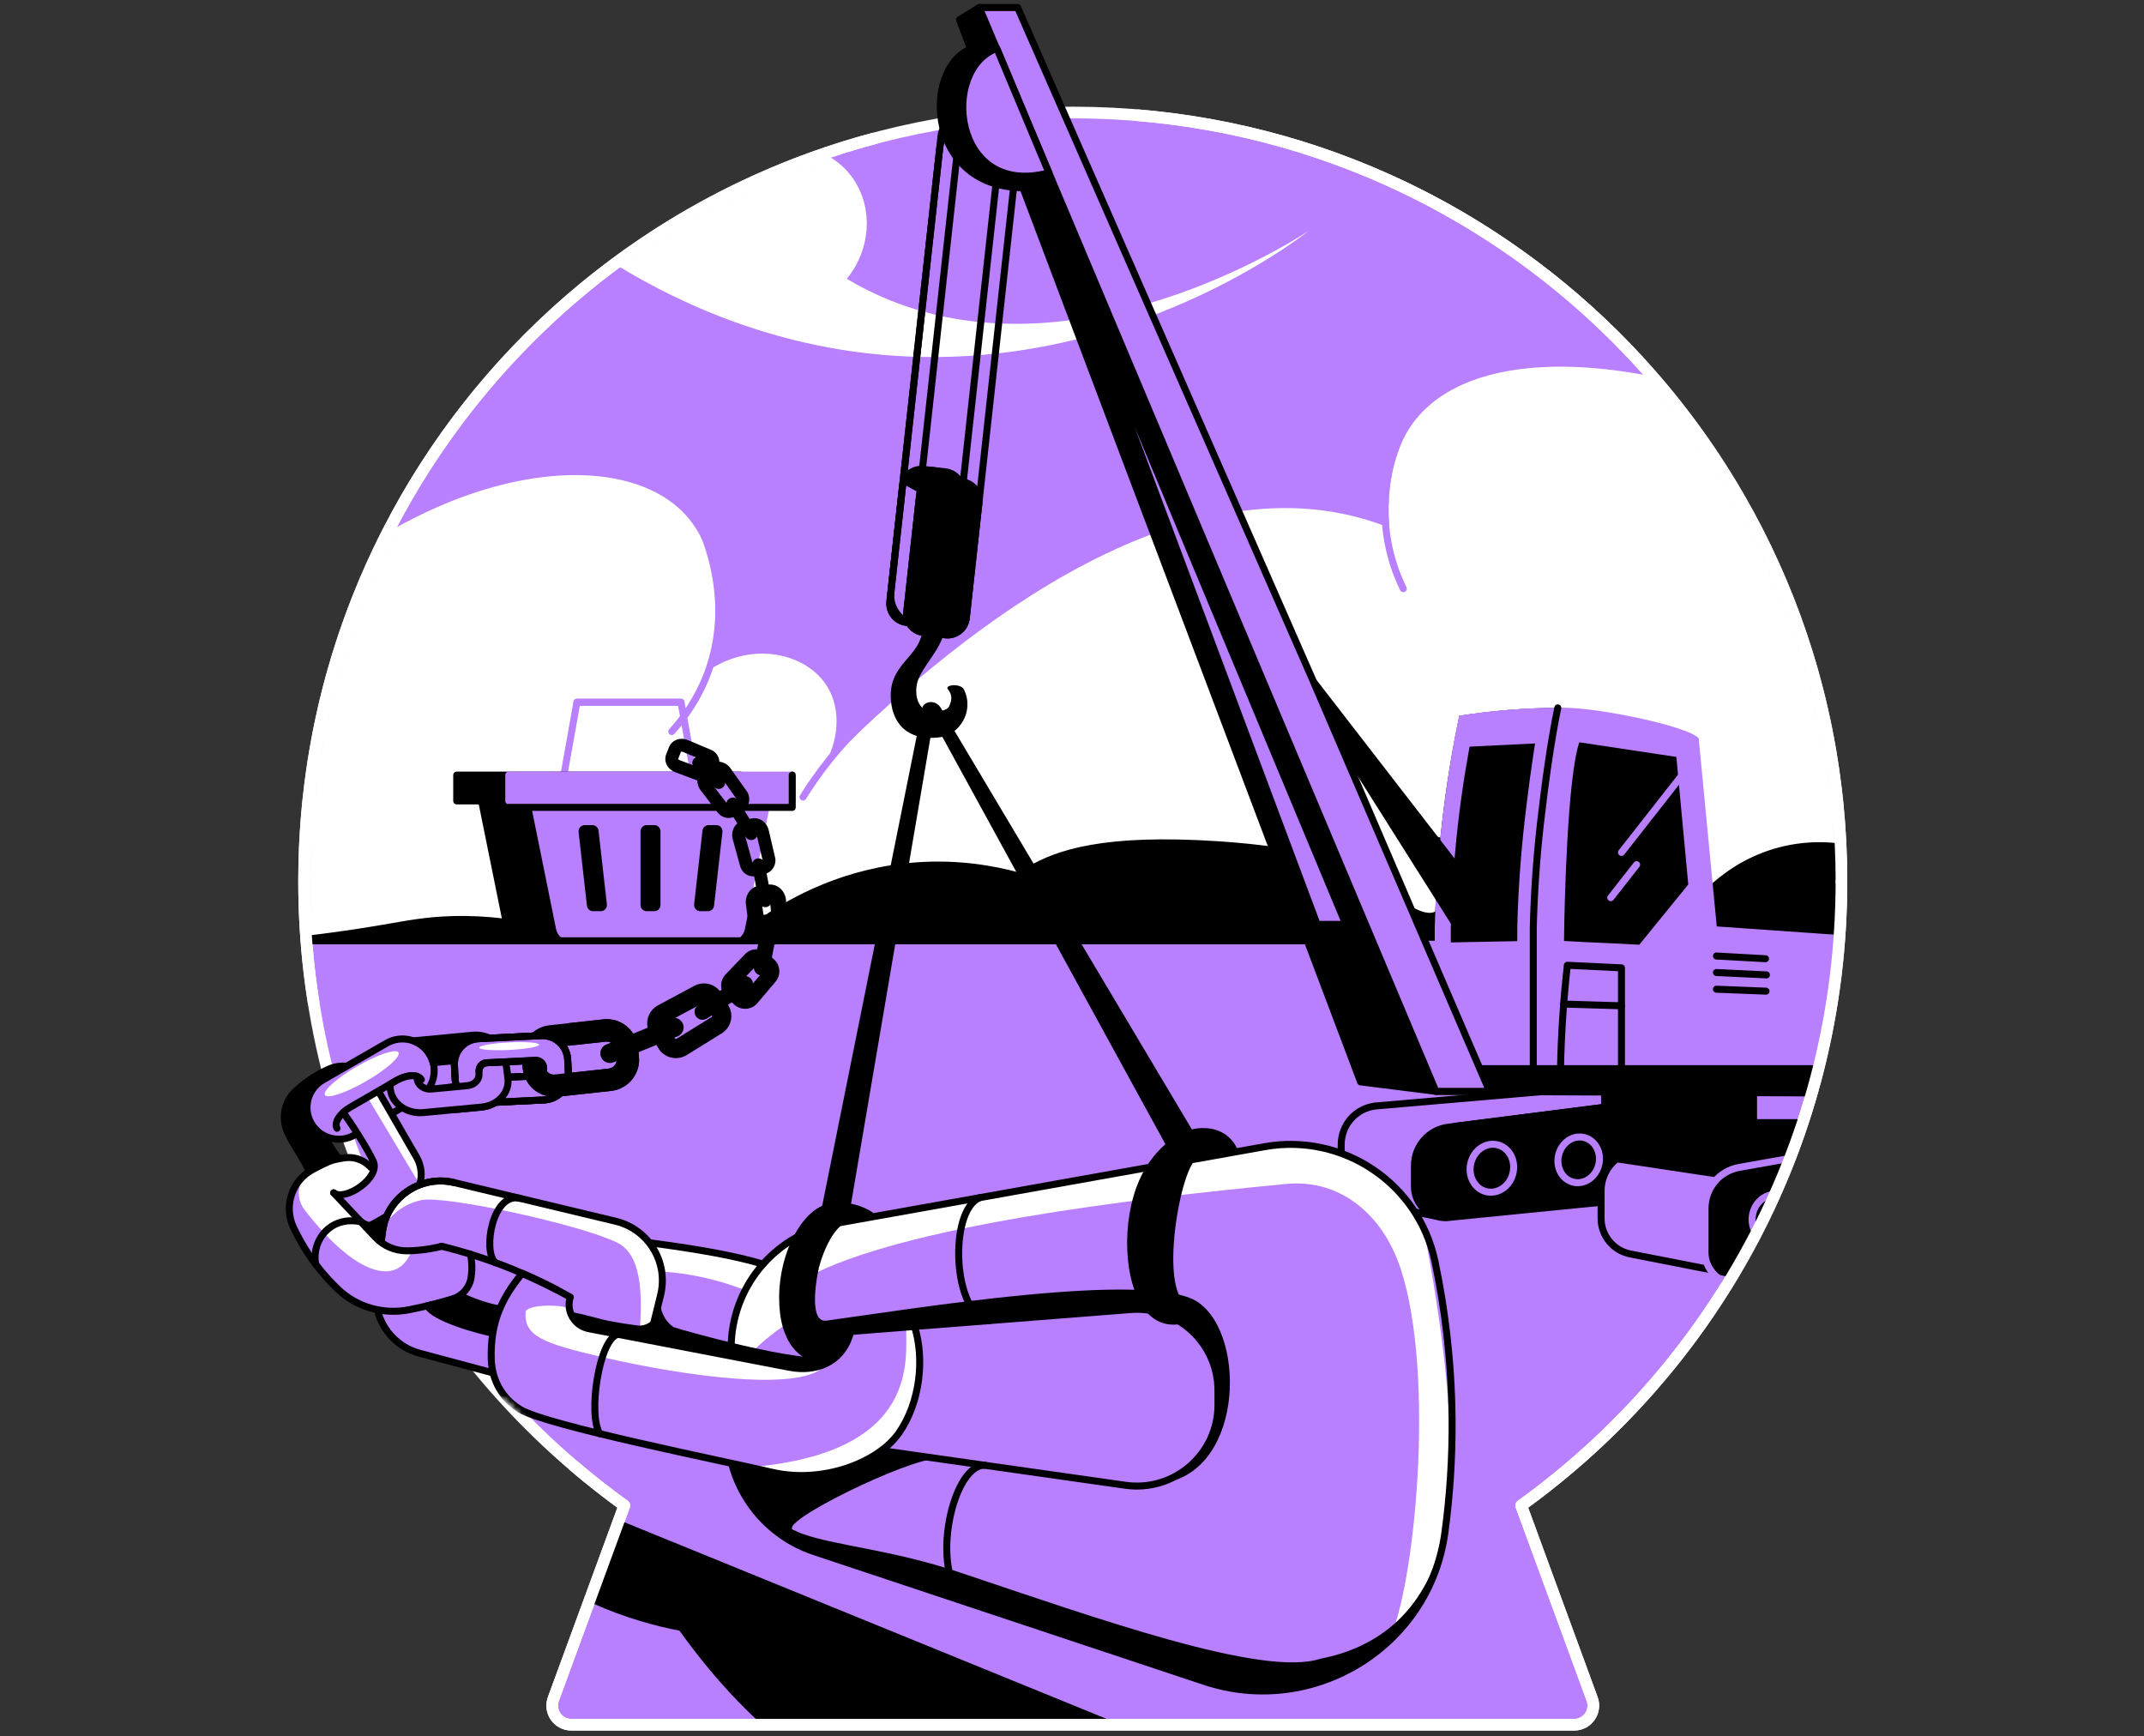 <svg width="368" height="298" viewBox="0 0 368 298" fill="none" xmlns="http://www.w3.org/2000/svg">
<rect x="0" y="0" width="368" height="298" fill="#333333" stroke="none"/>
<g clip-path="url(#clip0_8061_93813)">
<path d="M316.072 151.25C316.072 78.385 257.001 19.31 184.132 19.31C111.264 19.31 52.192 78.385 52.192 151.25C52.192 195.384 73.884 234.428 107.167 258.38L94.983 291.587C94.196 293.727 95.781 295.998 98.059 295.998H270.198C272.48 295.998 274.064 293.727 273.281 291.587L261.098 258.38C294.377 234.432 316.069 195.384 316.069 151.25" fill="#B880FF"/>
<path d="M316.072 151.25C316.072 78.385 257.001 19.31 184.132 19.31C111.264 19.31 52.192 78.385 52.192 151.25C52.192 195.384 73.884 234.428 107.167 258.38L94.983 291.587C94.196 293.727 95.781 295.998 98.059 295.998H270.198C272.48 295.998 274.064 293.727 273.281 291.587L261.098 258.38C294.377 234.432 316.069 195.384 316.069 151.25" stroke="white" stroke-width="2" stroke-linecap="round" stroke-linejoin="round"/>
<mask id="mask0_8061_93813" style="mask-type:luminance" maskUnits="userSpaceOnUse" x="44" y="-6" width="273" height="302">
<path d="M316.072 151.249C316.072 80.824 260.896 23.283 191.413 19.504C189.002 19.374 175.111 -6 172.667 -6C171.296 -6 163.888 2.602 162.527 2.646C153.232 2.931 161.686 20.901 152.972 23.009C95.142 37.011 52.192 89.116 52.192 151.249C52.192 160.313 53.105 169.161 54.849 177.709C55.997 183.34 44.341 185.777 44.063 190.686C43.229 205.404 50.795 220.175 61.657 232.745C62.545 233.77 86.052 239.47 86.969 240.47C93.066 247.101 99.835 253.108 107.163 258.382L94.98 291.589C94.193 293.729 95.777 296 98.055 296H270.195C272.476 296 274.061 293.729 273.277 291.589L261.094 258.382C294.373 234.434 316.065 195.386 316.065 151.252" fill="white"/>
</mask>
<g mask="url(#mask0_8061_93813)">
<path d="M31.096 161.459H340.338C336.103 134.883 331.865 108.304 327.631 81.728C289.016 60.134 254.687 57.524 243.034 71.946C240.626 74.924 237.764 80.393 238.457 90.573C236.933 89.962 235.403 89.443 233.869 89.006C197.669 78.707 157.881 114.874 141.186 131.844C144.023 127.299 144.424 121.79 141.994 117.834C138.525 112.185 129.515 110.055 122.068 114.769C122.822 110.614 125.223 96.316 117.465 88.143C106.654 76.754 77.963 79.23 51.275 102.333C44.55 122.043 37.825 141.753 31.1 161.466L31.096 161.459Z" fill="white"/>
<path d="M240.861 101.03C239.623 98.5 237.269 92.811 237.778 85.328C238.338 77.097 242.049 71.39 243.705 69.126" stroke="#B880FF" stroke-width="1.2" stroke-linecap="round" stroke-linejoin="round"/>
<path d="M115.303 125.548C117.35 123.295 119.917 119.841 121.606 115.115C125.829 103.289 121.292 92.619 119.992 89.817" stroke="#B880FF" stroke-width="1.2" stroke-linecap="round" stroke-linejoin="round"/>
<path d="M137.832 136.79C139.07 134.797 140.54 132.671 142.283 130.49C145.377 126.621 148.55 123.563 151.38 121.191" stroke="#B880FF" stroke-width="1.2" stroke-linecap="round" stroke-linejoin="round"/>
<path d="M44.038 161.461H328.627V149.798C327.017 148.643 319.184 143.268 308.398 144.813C296.972 146.452 290.839 154.624 289.778 156.086C274.808 151.747 259.834 147.412 244.864 143.073C248.052 149.603 248.239 155.296 246.355 156.422C244.456 157.555 239.453 154.65 235.186 148.534C224.606 145.838 215.617 144.802 209.156 144.38C189.435 143.087 181.446 145.831 176.367 148.784C175.71 149.166 175.183 149.498 174.837 149.726C170.646 148.585 164.621 147.488 157.419 147.986C144.929 148.849 135.843 154.029 131.446 156.974C118.458 157.552 105.47 158.133 92.482 158.711C89.085 157.927 83.905 157.036 77.591 157.22C72.974 157.353 69.805 158.003 65.678 158.711C60.643 159.57 53.307 160.66 44.041 161.461H44.038Z" fill="black"/>
<path d="M224.801 39.49C224.786 39.457 193.853 64.712 151.25 60.878C126.396 58.64 107.661 47.41 96.915 39.486C103.47 31.126 110.029 22.769 116.585 14.409L134.287 24.736C134.757 24.722 142.464 24.643 146.579 30.884C149.889 35.898 149.449 42.825 145.348 47.85C147.128 48.912 150.203 50.608 154.235 52.103C187.825 64.557 224.815 39.526 224.801 39.493V39.49Z" fill="white"/>
<path d="M168.864 20.836L165.104 20.423C163.322 20.227 161.719 21.513 161.524 23.295L152.74 103.237C152.545 105.019 153.83 106.622 155.612 106.818L159.372 107.231C161.154 107.427 162.757 106.141 162.952 104.359L171.736 24.417C171.932 22.635 170.646 21.032 168.864 20.836Z" stroke="black" stroke-width="1.2" stroke-linecap="round" stroke-linejoin="round"/>
<path d="M162.257 80.974L158.497 80.561C156.715 80.365 155.112 81.65 154.916 83.432L152.74 103.239C152.544 105.021 153.83 106.624 155.611 106.819L159.372 107.233C161.154 107.428 162.756 106.143 162.952 104.361L165.128 84.554C165.324 82.772 164.039 81.169 162.257 80.974Z" fill="#B880FF" stroke="black" stroke-width="1.2" stroke-linecap="round" stroke-linejoin="round"/>
<path d="M166.96 20.896C164.141 20.586 161.603 22.622 161.293 25.441L152.914 101.623C152.716 103.421 153.474 105.103 154.78 106.168L154.784 106.171C155.286 106.579 155.863 106.893 156.502 107.092L158.758 108.298L158.553 107.294C160.906 107.052 162.859 105.197 163.126 102.749" stroke="black" stroke-width="1.2" stroke-linecap="round" stroke-linejoin="round"/>
<path d="M171.767 22.559L168.006 22.145C166.225 21.95 164.622 23.235 164.426 25.017L155.642 104.96C155.447 106.741 156.732 108.344 158.514 108.54L162.274 108.953C164.056 109.149 165.659 107.863 165.855 106.082L174.638 26.139C174.834 24.357 173.548 22.754 171.767 22.559Z" stroke="black" stroke-width="1.2" stroke-linecap="round" stroke-linejoin="round"/>
<path d="M165.159 82.696L161.399 82.283C159.617 82.087 158.014 83.373 157.819 85.154L155.642 104.962C155.447 106.743 156.732 108.346 158.514 108.542L162.274 108.955C164.056 109.151 165.659 107.865 165.855 106.084L168.031 86.277C168.227 84.495 166.941 82.892 165.159 82.696Z" fill="black" stroke="black" stroke-width="1.2" stroke-linecap="round" stroke-linejoin="round"/>
<path d="M160.56 80.795L160.177 80.752C158.755 80.597 157.408 81.062 156.405 81.932L155.802 82.795C155.802 82.795 162.22 86.47 164.834 87.156L164.935 86.249C165.235 83.535 163.274 81.095 160.56 80.795Z" fill="black" stroke="black" stroke-width="1.2" stroke-linecap="round" stroke-linejoin="round"/>
<path d="M160.683 81.806L162.231 81.293L165.466 83.196L163.083 83.939L160.683 81.806Z" fill="black" stroke="black" stroke-width="1.2" stroke-linecap="round" stroke-linejoin="round"/>
<path d="M170.595 7.259L166.96 8.284C157.968 11.328 158.777 33.636 177.49 32.149C175.674 25.969 172.458 11.237 170.599 7.259H170.595Z" fill="black" stroke="black" stroke-width="1.2" stroke-linecap="round" stroke-linejoin="round"/>
<path d="M268.039 177.861L278.313 178.013" stroke="black" stroke-width="1.2" stroke-linecap="round" stroke-linejoin="round"/>
<path d="M236.136 189.807L269.325 186.944L301.579 186.695L250.135 193.254C248.012 193.525 246.449 195.308 246.449 197.456V208.711L234.656 206.369C232.085 205.86 230.205 203.578 230.205 200.972V196.456C230.205 193.023 232.732 190.189 236.128 189.807H236.136Z" fill="#B880FF" stroke="black" stroke-width="1.2" stroke-linecap="round" stroke-linejoin="round"/>
<path d="M300.073 192.663L284.425 188.883L248.59 193.45C245.24 193.876 242.771 196.691 242.771 200.081V203.64C242.771 206.933 245.796 209.477 249.016 208.9L327.804 201.077L320.242 192.663H300.073Z" fill="black" stroke="black" stroke-width="1.2" stroke-linecap="round" stroke-linejoin="round"/>
<path d="M259.688 201.34C260.208 199.117 259.009 196.936 257.01 196.467C255.011 195.999 252.968 197.421 252.447 199.644C251.927 201.867 253.126 204.048 255.125 204.516C257.124 204.984 259.167 203.562 259.688 201.34Z" stroke="#B880FF" stroke-width="1.2" stroke-linecap="round" stroke-linejoin="round"/>
<path d="M274.42 199.862C274.916 197.743 273.773 195.662 271.867 195.216C269.961 194.77 268.013 196.126 267.517 198.246C267.02 200.366 268.163 202.446 270.069 202.892C271.975 203.339 273.923 201.982 274.42 199.862Z" stroke="#B880FF" stroke-width="1.2" stroke-linecap="round" stroke-linejoin="round"/>
<path d="M343.225 193.357L329.263 189.831L280.66 197.512C277.27 198.047 274.815 200.934 274.815 204.382V209.132C274.815 212.071 276.938 214.641 279.837 215.208L296.536 218.478V205.555C296.536 203.508 297.965 201.779 299.965 201.407L343.225 193.357Z" fill="#B880FF" stroke="black" stroke-width="1.2" stroke-linecap="round" stroke-linejoin="round"/>
<path d="M352.348 195.317L341.742 192.66L298.756 200.631C295.352 201.262 292.922 204.201 292.922 207.684V213.467C292.922 216.879 296.185 219.442 299.47 218.604L355.867 204.219L352.348 195.321V195.317Z" fill="black" stroke="black" stroke-width="1.2" stroke-linecap="round" stroke-linejoin="round"/>
<path d="M263.173 183.411V159.293C263.307 153.76 263.679 147.746 264.404 141.334C265.166 134.635 266.206 127.112 267.382 121.484C264.65 121.498 261.711 121.614 258.6 121.874C255.715 122.116 253.004 122.451 250.478 122.848C249.929 125.473 249.362 128.433 248.831 131.689C248.326 134.768 247.875 137.985 247.496 141.334C246.767 147.746 246.395 153.76 246.265 159.293V183.411H263.173Z" fill="black"/>
<path d="M263.173 183.407V159.29C263.307 153.756 263.679 147.742 264.404 141.331C265.166 134.631 266.206 127.108 267.382 121.48C272.747 121.098 289.778 124.549 291.568 126.715C292.601 137.476 293.633 148.233 294.666 158.994C302.788 159.564 310.91 160.131 319.032 160.702V183.407H263.173Z" fill="#B880FF"/>
<path d="M287.731 129.901L271.072 127.393C269.025 133.45 268.523 155.058 268.447 161.488C273.617 161.798 276.201 161.827 281.367 162.137L289.778 151.799L287.728 129.898L287.731 129.901Z" fill="black"/>
<path d="M278.313 183.408V166.103L269.021 165.662C268.711 168.424 268.447 171.304 268.245 174.297C268.032 177.452 267.906 180.491 267.848 183.405" stroke="black" stroke-width="1.2" stroke-linecap="round" stroke-linejoin="round"/>
<path d="M246.265 161.787L263.173 161.462V183.41H246.265V161.787Z" fill="#B880FF"/>
<path d="M250.478 122.845C250.156 124.379 249.673 126.758 249.395 128.278L266.473 127.444L267.382 121.477C264.541 121.491 261.484 121.614 258.242 121.895C255.495 122.134 252.903 122.458 250.478 122.841V122.845Z" fill="#B880FF"/>
<path d="M289.778 131.67L278.313 146.294" stroke="#B880FF" stroke-width="1.2" stroke-linecap="round" stroke-linejoin="round"/>
<path d="M280.916 148.39L276.469 154.064" stroke="#B880FF" stroke-width="1.2" stroke-linecap="round" stroke-linejoin="round"/>
<path d="M268.39 172.318L278.313 172.614" stroke="black" stroke-width="1.2" stroke-linecap="round" stroke-linejoin="round"/>
<path d="M294.615 164.07L303.037 164.535" stroke="black" stroke-width="1.2" stroke-linecap="round" stroke-linejoin="round"/>
<path d="M294.615 166.903L303.196 167.311" stroke="black" stroke-width="1.2" stroke-linecap="round" stroke-linejoin="round"/>
<path d="M294.615 169.768L303.12 170.103" stroke="black" stroke-width="1.2" stroke-linecap="round" stroke-linejoin="round"/>
<path d="M264.04 124.296C262.953 130.35 262.116 137.14 261.675 141.017C260.993 147.038 260.571 153.16 260.426 159.221V159.254V159.286V180.657H249.016V159.319C249.156 153.435 249.564 147.486 250.228 141.638C250.586 138.479 251.03 135.281 251.546 132.126C251.922 129.837 252.337 127.541 252.788 125.278C254.795 124.996 256.82 124.773 258.831 124.603C260.556 124.458 262.3 124.354 264.04 124.292M267.382 121.473C264.65 121.488 261.711 121.603 258.6 121.863C255.715 122.105 253.004 122.441 250.478 122.838C249.929 125.462 249.362 128.422 248.831 131.678C248.326 134.757 247.875 137.974 247.496 141.324C246.767 147.735 246.395 153.749 246.265 159.283V183.4H263.173V159.283C263.307 153.749 263.679 147.735 264.404 141.324C265.166 134.624 266.206 127.101 267.382 121.473Z" fill="#B880FF"/>
<path d="M263.173 183.411V159.293C263.307 153.76 263.679 147.746 264.404 141.334C265.166 134.635 266.206 127.112 267.382 121.484" stroke="black" stroke-width="1.2" stroke-linecap="round" stroke-linejoin="round"/>
<path d="M301.582 184.753H274.815V195.15H301.582V184.753Z" fill="black"/>
<path d="M246.453 183.407V187.295L319.032 187.602V183.407H246.453Z" fill="black" stroke="black" stroke-width="1.2" stroke-linecap="round" stroke-linejoin="round"/>
<path d="M164.689 3.377L233.537 185.678L246.453 187.295L168.083 1.29L164.689 3.377Z" fill="black" stroke="black" stroke-width="1.2" stroke-linecap="round" stroke-linejoin="round"/>
<path d="M246.453 187.295L168.083 1.29H174.667L225.035 116.047L255.669 187.295H246.453Z" fill="#B880FF" stroke="black" stroke-width="1.2" stroke-linecap="round" stroke-linejoin="round"/>
<path d="M171.101 8.313C161.361 11.771 163.426 34.087 180.039 29.662L171.101 8.313Z" fill="#B880FF" stroke="black" stroke-width="1.2" stroke-linecap="round" stroke-linejoin="round"/>
<path d="M162.921 121.191C162.549 122.177 159.509 122.541 158.325 121.473C157.109 120.375 157.011 118.047 157.647 116.52C158.856 113.614 162.502 110.286 162.015 107.322C161.769 107.203 158.549 106.867 158.304 106.748C158.925 112.48 152.871 113.3 152.885 119.35C152.896 123.66 155.344 127.353 161.466 126.512C164.477 126.097 167.314 122.249 165.473 118.361C164.924 117.206 162.043 117.505 162.708 118.314C163.729 119.556 163.134 120.632 162.924 121.191H162.921Z" fill="black"/>
<path d="M251.669 149.917L224.476 114.768L231.501 130.774L249.409 159.118L251.669 149.917Z" fill="black"/>
<path d="M308.094 209.961C308.615 207.739 307.416 205.557 305.416 205.089C303.417 204.621 301.374 206.043 300.854 208.266C300.333 210.488 301.532 212.67 303.531 213.138C305.531 213.606 307.574 212.184 308.094 209.961Z" stroke="#B880FF" stroke-width="1.2" stroke-linecap="round" stroke-linejoin="round"/>
<path d="M226.075 158.648H231.006L182.764 42.971L226.075 158.648Z" fill="#B880FF" stroke="black" stroke-width="1.2" stroke-linecap="round" stroke-linejoin="round"/>
<path d="M280.66 197.512C279.468 197.7 278.396 198.184 277.501 198.877L298.431 202.028C298.886 201.732 299.402 201.516 299.969 201.407L343.229 193.357L329.266 189.831L280.663 197.512H280.66Z" fill="black" stroke="black" stroke-width="1.2" stroke-linecap="round" stroke-linejoin="round"/>
<path d="M352.348 195.317L341.742 192.66L298.485 200.356C295.081 200.988 292.651 203.926 292.651 207.41V214.994C292.651 218.406 296.186 221.239 299.471 220.402L355.867 204.212L352.348 195.313V195.317Z" stroke="#B880FF" stroke-width="1.2" stroke-linecap="round" stroke-linejoin="round"/>
<path d="M95.07 188.265C92.366 188.265 90.034 186.225 89.734 183.478L89.561 181.879C89.406 180.453 89.814 179.052 90.713 177.933C91.612 176.814 92.889 176.114 94.319 175.955L103.567 174.944C104.997 174.789 106.394 175.197 107.513 176.096C108.632 176.995 109.332 178.273 109.491 179.702L109.665 181.301C109.986 184.247 107.852 186.904 104.91 187.225L95.662 188.236C95.463 188.258 95.268 188.268 95.073 188.268L95.07 188.265ZM104.152 178.76C104.098 178.76 104.04 178.76 103.983 178.771L94.734 179.782C94.33 179.825 93.965 180.023 93.713 180.341C93.456 180.659 93.341 181.056 93.388 181.46L93.561 183.059C93.651 183.893 94.402 184.5 95.24 184.406L104.488 183.395C105.322 183.305 105.928 182.55 105.834 181.716L105.661 180.117C105.618 179.713 105.419 179.348 105.102 179.096C104.827 178.876 104.495 178.76 104.152 178.76Z" fill="black"/>
<path d="M116.025 181.6C115.736 181.6 115.444 181.563 115.159 181.491C114.224 181.257 113.448 180.668 112.964 179.834L111.556 177.398C111.076 176.564 110.957 175.596 111.22 174.672C111.484 173.748 112.098 172.986 112.942 172.532L119.148 169.2C120.837 168.294 122.909 168.886 123.866 170.543L125.053 172.6C126.01 174.261 125.487 176.351 123.858 177.358L117.873 181.065C117.307 181.415 116.671 181.596 116.025 181.596V181.6ZM120.815 172.08C120.779 172.08 120.743 172.088 120.707 172.109L114.502 175.441C114.433 175.477 114.404 175.535 114.393 175.578C114.375 175.64 114.383 175.697 114.415 175.752L115.823 178.188C115.855 178.242 115.902 178.279 115.964 178.293C116.007 178.304 116.072 178.307 116.137 178.264L122.122 174.557C122.227 174.492 122.259 174.358 122.198 174.254L121.01 172.196C120.967 172.124 120.895 172.084 120.815 172.084V172.08Z" fill="black"/>
<path d="M127.883 173.13C127.198 173.13 126.544 172.881 126.032 172.415L124.689 171.202C124.126 170.697 123.801 170 123.775 169.242C123.747 168.484 124.021 167.766 124.548 167.221L127.865 163.766C128.909 162.679 130.605 162.618 131.724 163.629L132.847 164.643C133.966 165.654 134.078 167.347 133.103 168.495L130.01 172.148C129.519 172.726 128.833 173.072 128.078 173.123C128.013 173.126 127.952 173.13 127.887 173.13H127.883ZM129.876 165.672L126.526 169.127L127.873 170.376L131.002 166.722C131.002 166.722 131.01 166.697 131.002 166.686L129.88 165.672H129.876Z" fill="black"/>
<path d="M104.687 182.433C104.033 182.433 103.416 182.043 103.156 181.401C102.813 180.556 103.221 179.596 104.066 179.253L115.068 174.798C115.913 174.455 116.873 174.863 117.216 175.708C117.559 176.553 117.151 177.513 116.307 177.856L105.304 182.31C105.102 182.393 104.892 182.433 104.687 182.433Z" fill="black"/>
<path d="M120.592 175.021C120.144 175.021 119.704 174.801 119.44 174.396C119.025 173.761 119.202 172.909 119.837 172.494L127.118 167.736C127.754 167.321 128.605 167.498 129.021 168.133C129.436 168.769 129.259 169.621 128.623 170.036L121.342 174.793C121.111 174.945 120.848 175.017 120.592 175.017V175.021Z" fill="black"/>
<path d="M110.816 218.121C113.256 218.143 116.144 218.348 119.339 218.955C123.7 219.782 127.32 221.099 130.085 222.341C130.887 220.807 131.688 219.273 132.49 217.738C128.136 215.847 114.17 213.266 109.123 213.273C109.495 214.565 110.448 216.825 110.82 218.117L110.816 218.121Z" fill="white"/>
<path d="M88.94 253.809L215.22 305.303L179.706 314.176C171.295 312.79 143.348 317.136 116.621 279.85C109.044 278.457 93.431 273.573 91.063 265.822C90.781 265.793 87.294 265.367 85.872 262.552C84.486 259.805 85.623 255.895 88.937 253.809H88.94Z" fill="black"/>
<path d="M96.785 133.019L99.026 120.518H116.891L119.133 133.019" stroke="#B880FF" stroke-width="1.2" stroke-linecap="round" stroke-linejoin="round"/>
<path d="M124.941 136.325H80.497H82.439L87.096 159.316C87.287 160.269 88.125 160.952 89.096 160.952H118.007L122.184 140.339H124.086L124.938 136.325H124.941Z" fill="black" stroke="black" stroke-width="1.2" stroke-linecap="round" stroke-linejoin="round"/>
<path d="M133.876 136.325H89.431H91.373L96.03 159.316C96.222 160.269 97.059 160.952 98.03 160.952H125.274C126.245 160.952 127.082 160.269 127.273 159.316L131.93 136.325H133.872H133.876Z" fill="#B880FF" stroke="#B880FF" stroke-width="1.2" stroke-linecap="round" stroke-linejoin="round"/>
<path d="M99.308 142.784L100.745 155.443C100.806 155.978 101.257 156.378 101.791 156.378H103.116C103.748 156.378 104.239 155.83 104.167 155.202L102.73 142.542C102.669 142.008 102.217 141.607 101.683 141.607H100.358C99.727 141.607 99.236 142.156 99.308 142.784Z" fill="black"/>
<path d="M109.939 142.665V155.324C109.939 155.906 110.412 156.378 110.993 156.378H112.307C112.892 156.378 113.365 155.906 113.365 155.321V142.661C113.365 142.08 112.892 141.607 112.311 141.607H110.997C110.412 141.607 109.939 142.08 109.939 142.665Z" fill="black"/>
<path d="M120.577 142.545L119.14 155.205C119.068 155.83 119.559 156.378 120.187 156.378H121.512C122.05 156.378 122.501 155.974 122.563 155.44L123.999 142.78C124.071 142.156 123.581 141.607 122.952 141.607H121.628C121.09 141.607 120.638 142.011 120.577 142.545Z" fill="black"/>
<path d="M99.026 120.518H116.891" stroke="#B880FF" stroke-width="1.2" stroke-linecap="round" stroke-linejoin="round"/>
<path d="M127.05 133.02H78.392V137.453H127.05V133.02Z" fill="black" stroke="black" stroke-width="1.2" stroke-linecap="round" stroke-linejoin="round"/>
<path d="M135.98 133.02H87.323V137.453H135.98V133.02Z" fill="#B880FF" stroke="#B880FF" stroke-width="1.2" stroke-linecap="round" stroke-linejoin="round"/>
<path d="M87.323 138.565H135.98V133.02" stroke="black" stroke-width="1.2" stroke-linecap="round" stroke-linejoin="round"/>
<path d="M61.697 203.698C62.996 203.027 65.032 201.24 63.949 199.005C62.599 196.211 61.329 194.489 59.751 191.76C59.159 190.735 57.809 190.439 56.838 191.121L56.78 191.165C56.203 191.573 55.647 192.035 55.167 192.486C54.333 193.269 54.152 194.529 54.748 195.507C55.488 196.727 56.279 197.919 56.824 198.919L53.066 201.027C52.102 198.774 50.264 196.46 49.301 194.208C48.301 191.869 48.81 189.129 50.644 187.367C51.315 186.725 52.084 186.071 52.968 185.45C54.174 184.602 55.372 183.956 56.506 183.465C59.365 182.223 62.704 183.375 64.263 186.075C66.675 190.251 69.09 194.428 71.501 198.601C72.967 201.135 72.35 204.352 70.064 206.178C69.682 206.485 69.281 206.792 68.862 207.099C67.498 208.099 65.473 209.326 62.859 210.676" fill="#B880FF"/>
<path d="M56.51 183.458C55.376 183.949 54.178 184.595 52.972 185.443C52.091 186.064 51.319 186.718 50.647 187.36C48.813 189.122 48.304 191.862 49.304 194.201C50.268 196.453 51.232 198.702 53.069 201.02L58.78 198.655C57.73 197.518 56.058 194.511 55.318 193.291C54.723 192.313 54.336 193.262 55.17 192.479C55.65 192.028 56.206 191.566 56.784 191.158L56.842 191.114C57.784 190.45 59.08 190.717 59.697 191.678L61.834 183.703C60.231 182.837 58.278 182.685 56.51 183.454V183.458Z" fill="black"/>
<path d="M249.232 243.327C249.135 233.364 247.958 224.346 246.297 216.47C243.478 203.084 230.501 194.388 217.036 196.8C192.5 201.189 167.967 205.575 143.431 209.965C133.403 211.759 125.959 220.267 125.515 230.443L124.891 244.692C124.465 254.409 130.54 263.232 139.771 266.304C162.087 273.726 184.407 281.151 206.723 288.573C225.451 294.804 245.362 282.555 248.008 262.997C248.832 256.918 249.304 250.341 249.236 243.331L249.232 243.327ZM209.055 241.1C209.055 249.579 201.55 256.091 193.153 254.9L145.767 248.164C143.532 247.847 141.868 245.933 141.868 243.674V233.032C141.868 230.664 143.687 228.696 146.048 228.509L194.023 224.747C202.127 224.112 209.051 230.516 209.051 238.641V241.1H209.055Z" fill="#B880FF"/>
<path d="M168.985 251.462C163.126 251.462 159.239 271.291 166.317 275.128" stroke="black" stroke-width="1.2" stroke-linecap="round" stroke-linejoin="round"/>
<path d="M217.036 196.8C192.5 201.189 167.967 205.575 143.431 209.965C133.403 211.759 125.959 220.267 125.515 230.444L125.205 237.512C126.956 233.581 130.804 229.87 136.179 226.437C138.514 224.946 135.85 220.61 138.666 219.127C155.105 210.474 193.355 205.806 220.808 203.186C230.006 202.308 237.374 208.424 240.424 217.773C246.456 236.255 242.771 272.921 238.33 281.693C238.33 281.693 244.698 275.419 246.409 270.65C249.12 263.084 251.283 246.395 244.319 210.672C239.489 200.684 228.436 194.76 217.036 196.8Z" fill="white"/>
<path d="M205.571 223.448C197.312 217.925 156.585 224.643 141.868 226.646C138.421 227.116 140.507 217.737 140.507 217.737C140.507 217.737 135.15 222.441 141.868 239.869L147.94 231.848C147.94 229.48 143.687 228.693 146.048 228.505L194.023 224.744C202.127 224.109 209.051 230.513 209.051 238.638V241.097C209.051 247.728 204.459 253.157 198.445 254.637C213.347 253.803 214.238 229.246 205.571 223.448Z" fill="black"/>
<path d="M249.232 243.327C249.135 233.364 247.958 224.346 246.297 216.47C243.478 203.084 230.501 194.388 217.036 196.8C192.5 201.189 167.967 205.575 143.431 209.965C133.403 211.759 125.959 220.267 125.515 230.443L124.891 244.692C124.465 254.409 130.54 263.232 139.771 266.304C162.087 273.726 184.407 281.151 206.723 288.573C225.451 294.804 245.362 282.555 248.008 262.997C248.832 256.918 249.304 250.341 249.236 243.331L249.232 243.327ZM209.055 241.1C209.055 249.579 201.55 256.091 193.153 254.9L145.767 248.164C143.532 247.847 141.868 245.933 141.868 243.674L146.633 231.808C146.633 229.44 143.687 228.693 146.048 228.509L194.023 224.747C202.127 224.112 209.051 230.516 209.051 238.641V241.1H209.055Z" stroke="black" stroke-width="1.2" stroke-linecap="round" stroke-linejoin="round"/>
<path d="M168.216 205.524C162.744 207.654 163.505 225.707 169.754 226.646" stroke="black" stroke-width="1.2" stroke-linecap="round" stroke-linejoin="round"/>
<path d="M248.171 261.675C248.759 258.556 249.088 255.058 249.088 251.12C248.915 254.784 248.593 258.3 248.171 261.675Z" fill="black"/>
<path d="M226.649 284.667C216.805 287.967 188.103 277.675 164.538 269.795C153.221 266.011 143.55 265.271 137.886 263.293C137.067 263.008 136.926 262.871 136.179 262.568C133.24 261.384 155.824 250.298 160.964 250.319L148.467 248.72C139.186 249.493 126.389 252.695 125.667 251.464C127.569 258.308 132.757 263.965 139.771 266.297C162.087 273.718 184.407 281.144 206.723 288.566C225.451 294.796 245.362 282.548 248.008 262.99C248.066 262.557 248.117 262.113 248.171 261.672C245.308 276.848 236.107 282.841 226.649 284.667Z" fill="black"/>
<path d="M197.297 225.682C193.171 221.78 192.305 211.38 195.037 203.814C197.42 197.222 202.463 193.952 205.575 193.648C211.246 193.1 212.531 197.605 212.531 197.605C212.531 197.605 206.289 198.745 205.683 198.792C202.766 199.02 198.413 222.895 204.318 224.011C204.903 223.852 205.412 225.112 205.571 225.697C205.73 226.281 200.896 229.09 197.297 225.682Z" fill="black"/>
<path d="M142.59 229.332C137.013 229.578 140.146 211.399 145.727 209.493L150.409 208.713C150.279 208.121 146.254 205.529 141.868 206.688C137.684 207.796 133.786 214.817 133.731 222.593C133.677 230.441 137.392 233.74 140.767 233.74C141.023 233.74 145.435 231.094 145.694 231.051C146.294 230.953 146.698 230.386 146.601 229.787C146.503 229.188 143.189 229.307 142.586 229.332H142.59Z" fill="black"/>
<path d="M141.872 209.888C141.799 209.888 141.727 209.881 141.651 209.866C141.056 209.747 140.67 209.166 140.792 208.57L158.325 121.472C158.441 120.501 160.56 119.779 161.585 121.66L206.542 197.131C206.853 197.651 206.683 198.326 206.159 198.64C205.636 198.95 201.485 198.975 201.174 198.452L160.202 123.638L145.871 207.784C145.767 208.307 142.384 209.888 141.872 209.888Z" fill="black"/>
<path d="M77.977 202.959L105.661 209.587C111.314 210.941 114.78 216.637 113.386 222.279L111.072 231.65C109.668 237.343 103.864 240.769 98.2 239.253L72.01 232.239C67.216 230.957 64.069 226.38 64.578 221.445L65.585 211.735C66.213 205.663 72.043 201.537 77.977 202.959Z" fill="#B880FF"/>
<path d="M80.771 215.262L65.328 204.454L61.657 198.523H60.412C59.018 198.523 57.639 198.812 56.369 199.386C55.538 199.762 54.683 200.18 53.806 200.646C53.759 200.671 53.708 200.697 53.661 200.722C50.095 202.628 48.665 207.021 50.391 210.678C51.434 212.887 52.846 215.302 54.777 217.721C55.82 219.031 56.892 220.186 57.95 221.197C61.209 224.327 65.78 225.666 70.213 224.785C70.913 224.644 71.624 224.493 72.35 224.33C74.212 223.904 75.967 223.435 77.606 222.937C79.288 222.428 80.576 221.031 80.858 219.295C80.858 219.284 80.862 219.269 80.865 219.258C81.129 217.587 80.963 216.183 80.778 215.259L80.771 215.262Z" fill="#B880FF"/>
<path d="M111.43 213.273C119.815 214.382 126.133 215.497 130.977 216.948" stroke="black" stroke-width="1.2" stroke-linecap="round" stroke-linejoin="round"/>
<path d="M73.353 224.094C74.512 226.184 81.833 228.292 85.082 228.909C85.165 228.231 85.305 227.447 85.543 226.599C85.746 225.884 85.98 225.249 86.215 224.7C84.064 224.451 80.992 223.39 78.945 222.339C78.324 223.155 74.692 223.78 73.353 224.094Z" fill="black" stroke="black" stroke-width="1.2" stroke-linecap="round" stroke-linejoin="round"/>
<path d="M105.658 209.587L77.974 202.96C72.461 201.638 67.047 205.108 65.798 210.468C65.783 210.533 65.765 210.602 65.751 210.67C66.545 209.367 68.429 206.819 72.292 205.97C76.328 205.082 99.806 210.197 105.964 213.277C109.047 214.818 110.654 219.125 109.744 229.077C109.56 231.088 110.307 231.77 111.018 231.81C111.033 231.755 111.051 231.705 111.065 231.651L113.379 222.28C114.772 216.637 111.303 210.941 105.654 209.587H105.658Z" fill="white"/>
<path d="M65.437 213.132L65.581 211.735C66.209 205.663 72.039 201.537 77.974 202.959L105.658 209.587C111.311 210.941 114.776 216.637 113.383 222.279L111.069 231.65C109.665 237.343 103.86 240.769 98.196 239.253L72.007 232.239C68.379 231.268 65.693 228.412 64.823 224.943" stroke="black" stroke-width="1.2" stroke-linecap="round" stroke-linejoin="round"/>
<path d="M97.889 222.613C97.102 225.01 98.597 227.555 101.077 228.032L135.507 234.659C140.067 235.537 144.269 233.811 145.749 229.411L146.052 228.508L156.964 227.653C158.697 233.039 157.993 240.645 154.275 245.947C150.727 251.005 141.215 254.723 132.403 252.647C124.801 250.857 93.727 244.644 89.258 241.875C85.446 239.511 84.399 235.919 84.32 233.244C84.132 226.985 86.092 222.815 89.63 218.534C92.558 219.812 95.55 221.303 97.886 222.613" fill="#B880FF"/>
<path d="M128.66 251.808C130.197 252.143 131.475 252.429 132.403 252.649C141.211 254.724 150.727 251.006 154.275 245.949C157.239 241.725 159.047 234.517 156.964 227.654C156.6 226.452 155.907 228.86 155.553 227.766C155.347 232.766 158.398 249.324 128.656 251.811L128.66 251.808Z" fill="white"/>
<path d="M138.486 234.848C131.858 233.91 107.401 229.86 99.759 227.535C98.633 227.192 98.279 225.434 97.933 224.784C97.449 223.882 90.984 223.698 90.222 225.051C89.875 229.311 93.106 230.513 103.434 232.924C117.043 236.101 138.597 239.252 141.836 233.982L138.486 234.848Z" fill="white"/>
<path d="M106.091 228.996C102.809 229.681 100.878 242.883 102.957 246.049" stroke="black" stroke-width="1.2" stroke-linecap="round" stroke-linejoin="round"/>
<path d="M65.44 213.132L57.275 204.714C59.614 206.028 65.328 202.678 63.664 200.285C62.996 199.7 62.325 199.112 61.657 198.527H60.412C59.018 198.527 57.639 198.812 56.372 199.39C55.542 199.765 54.687 200.184 53.809 200.649C53.762 200.675 53.712 200.7 53.665 200.725C53.647 200.732 53.632 200.743 53.614 200.751C51.156 202.09 50.55 205.386 52.257 207.606C56.697 213.371 61.228 217.294 64.935 218.053C68.061 218.691 69.718 216.955 70.667 214.695C71.093 213.685 67.065 214.836 65.444 213.136L65.44 213.132Z" fill="white"/>
<path d="M63.935 200.578L63.206 199.921C62.13 198.954 60.682 198.51 59.246 198.697C58.163 198.838 57.058 199.069 56.361 199.383C55.531 199.759 54.676 200.178 53.798 200.643C53.752 200.668 53.701 200.694 53.654 200.719C50.091 202.625 48.658 207.018 50.384 210.671C51.427 212.881 52.838 215.299 54.77 217.718C55.834 219.053 56.928 220.23 58.004 221.259C61.264 224.374 65.848 225.656 70.27 224.771C70.949 224.638 71.638 224.49 72.339 224.331C74.245 223.898 76.039 223.41 77.71 222.902C79.36 222.4 80.576 220.999 80.847 219.295L80.854 219.259C81.118 217.588 80.952 216.184 80.768 215.259" stroke="black" stroke-width="1.2" stroke-linecap="round" stroke-linejoin="round"/>
<path d="M75.822 213.886C79.421 214.774 83.5 216.02 87.876 217.792C90.713 218.944 93.301 220.164 95.633 221.384" stroke="black" stroke-width="1.2" stroke-linecap="round" stroke-linejoin="round"/>
<path d="M75.822 213.887C74.638 214.187 73.23 214.454 71.635 214.584C71.025 214.634 70.44 214.66 69.88 214.667C67.823 214.696 65.855 213.847 64.448 212.349C62.058 209.804 59.664 207.256 57.275 204.711" stroke="black" stroke-width="1.2" stroke-linecap="round" stroke-linejoin="round"/>
<path d="M61.946 209.693C62.314 209.888 63.44 210.664 64.675 210.466C65.267 210.372 65.617 210.152 65.928 209.971C65.725 211.025 65.476 212.054 65.44 213.134C64.448 212.354 63.061 210.733 61.946 209.693Z" fill="black" stroke="black" stroke-width="1.2" stroke-linecap="round" stroke-linejoin="round"/>
<path d="M66.35 179.034L55.418 185.346C52.812 186.85 51.92 190.182 53.424 192.787L53.426 192.79C54.93 195.396 58.262 196.288 60.867 194.784L71.799 188.472C74.405 186.968 75.297 183.637 73.793 181.031L73.791 181.028C72.287 178.423 68.956 177.53 66.35 179.034Z" fill="#B880FF" stroke="black" stroke-width="1.2" stroke-linecap="round" stroke-linejoin="round"/>
<path d="M71.501 198.597C69.35 194.872 67.195 191.146 65.043 187.421L58.896 190.969C59.242 191.139 59.545 191.403 59.751 191.764C61.329 194.493 62.596 196.214 63.949 199.009C65.029 201.243 62.996 203.03 61.697 203.701L64.823 207.622C67.436 206.275 65.18 205.716 66.545 204.716C66.964 204.409 68.537 201.265 68.924 200.958C69.888 200.185 71.7 204.384 72.035 203.275C72.498 201.756 72.346 200.063 71.501 198.597Z" fill="#B880FF"/>
<path d="M63.188 188.493L72.035 203.275C72.18 202.799 72.357 202.012 72.27 201.044C72.173 199.904 71.765 199.055 71.501 198.597C70.054 196.088 67.953 192.457 65.043 187.421" fill="white"/>
<path d="M57.842 193.634C57.289 192.681 58.329 191.049 60.159 189.995L68.007 185.465C69.837 184.407 71.768 184.324 72.317 185.277" stroke="black" stroke-width="1.2" stroke-linecap="round" stroke-linejoin="round"/>
<path d="M113.209 222.988C113.303 224.702 113.899 226.583 115.596 227.753C115.895 227.959 138.482 234.37 142.07 232.666C142.698 232.366 141.832 233.983 141.832 233.983C140.294 237.29 108.156 229.392 99.145 227.103C97.94 226.796 98.376 225.533 98.16 225.183C100.835 225.674 102.932 226.392 104.463 226.688C106.177 227.02 107.823 227.28 109.39 227.475C110.892 227.666 112.292 226.695 112.653 225.229L113.206 222.988H113.209Z" fill="black"/>
<path d="M97.889 222.613C97.102 225.01 98.597 227.555 101.077 228.032L135.507 234.659C140.067 235.537 144.269 233.811 145.749 229.411L146.052 228.508L156.964 227.653C158.697 233.039 157.993 240.645 154.275 245.947C150.727 251.005 141.215 254.723 132.403 252.647C124.801 250.857 93.727 244.644 89.258 241.875C85.446 239.511 84.399 235.919 84.32 233.244C84.132 226.985 86.092 222.815 89.63 218.534C92.558 219.812 95.55 221.303 97.886 222.613" stroke="black" stroke-width="1.2" stroke-linecap="round" stroke-linejoin="round"/>
<path d="M57.271 204.716C59.213 206.242 65.325 202.145 64.087 199.337C63.076 197.138 59.924 192.175 58.896 190.969" stroke="black" stroke-width="1.2" stroke-linecap="round" stroke-linejoin="round"/>
<path d="M66.379 208.721C65.365 209.331 64.188 209.981 62.863 210.666" stroke="black" stroke-width="1.2" stroke-linecap="round" stroke-linejoin="round"/>
<path d="M65.043 187.421C66.523 189.98 70.021 196.038 71.501 198.597C72.346 200.063 72.498 201.752 72.035 203.275" stroke="black" stroke-width="1.2" stroke-linecap="round" stroke-linejoin="round"/>
<path d="M53.066 201.02C52.102 198.767 50.264 196.453 49.301 194.201C48.301 191.861 48.81 189.122 50.644 187.36C51.315 186.717 52.084 186.064 52.968 185.443C54.174 184.595 55.372 183.949 56.506 183.458C57.459 183.046 58.462 182.898 59.437 182.981" stroke="black" stroke-width="1.2" stroke-linecap="round" stroke-linejoin="round"/>
<path d="M65.437 213.132L65.581 211.735C66.209 205.663 72.039 201.537 77.974 202.959" stroke="black" stroke-width="1.2" stroke-linecap="round" stroke-linejoin="round"/>
<path d="M62.83 185.564C66.317 183.551 68.812 181.342 68.401 180.63C67.99 179.919 64.83 180.975 61.342 182.988C57.855 185.002 55.36 187.211 55.771 187.922C56.182 188.634 59.342 187.578 62.83 185.564Z" fill="white"/>
<path d="M89.258 205.661C84.551 204.535 82.807 214.693 85.002 216.689" stroke="black" stroke-width="1.2" stroke-linecap="round" stroke-linejoin="round"/>
<path d="M61.946 209.69C61.589 209.6 58.885 208.961 56.546 210.73C54.679 212.145 53.766 214.549 54.174 216.95" stroke="black" stroke-width="1.2" stroke-linecap="round" stroke-linejoin="round"/>
<path d="M131.244 162.269C129.952 162.269 128.815 161.284 128.645 159.955L128.035 155.219C127.93 154.407 128.147 153.584 128.634 152.97C129.078 152.407 129.703 152.057 130.4 151.981L131.905 151.815C132.598 151.739 133.287 151.949 133.843 152.4C134.45 152.894 134.84 153.649 134.912 154.468L135.341 159.222C135.471 160.648 134.432 161.933 133.031 162.089L131.522 162.255C131.428 162.266 131.338 162.269 131.244 162.269ZM130.779 154.707C130.768 154.739 130.753 154.797 130.764 154.873L131.36 159.508L132.594 159.374L132.176 154.721C132.168 154.645 132.143 154.591 132.125 154.562L130.779 154.71V154.707Z" fill="black"/>
<path d="M129.313 150.411C128.284 150.411 127.324 149.711 127.039 148.661L125.775 144.058C125.577 143.336 125.667 142.571 126.024 141.957C126.346 141.401 126.858 141.011 127.465 140.856L128.93 140.484C129.537 140.329 130.172 140.43 130.721 140.762C131.327 141.13 131.775 141.759 131.945 142.488L133.035 147.134C133.327 148.383 132.569 149.653 131.345 149.964L129.876 150.339C129.688 150.386 129.501 150.408 129.317 150.408L129.313 150.411ZM129.493 142.614C129.493 142.614 129.475 142.614 129.472 142.614L128.006 142.986C128.006 142.986 127.963 142.997 127.927 143.058C127.865 143.163 127.855 143.318 127.898 143.47L129.161 148.072C129.19 148.173 129.284 148.217 129.335 148.202L130.807 147.827C130.858 147.812 130.919 147.729 130.898 147.628L129.808 142.982C129.771 142.827 129.688 142.697 129.584 142.636C129.544 142.611 129.515 142.607 129.497 142.607L129.493 142.614Z" fill="black"/>
<path d="M125.082 140.383C124.367 140.383 123.656 140.058 123.187 139.448L120.281 135.661C119.826 135.069 119.624 134.325 119.722 133.621C119.812 132.986 120.137 132.43 120.642 132.062L121.859 131.163C122.36 130.791 122.988 130.643 123.62 130.744C124.321 130.856 124.97 131.271 125.403 131.881L128.165 135.776C128.909 136.823 128.685 138.285 127.667 139.036L126.447 139.939C126.039 140.238 125.559 140.383 125.082 140.383ZM123.234 132.914C123.191 132.914 123.173 132.928 123.165 132.932L121.949 133.831C121.949 133.831 121.913 133.86 121.902 133.928C121.884 134.047 121.931 134.195 122.028 134.322L124.934 138.108C124.996 138.191 125.1 138.195 125.144 138.166L126.364 137.264C126.407 137.231 126.432 137.13 126.371 137.047L123.609 133.152C123.519 133.022 123.393 132.936 123.27 132.914C123.256 132.914 123.241 132.914 123.23 132.914H123.234Z" fill="black"/>
<path d="M120.754 134.197C120.487 134.197 120.213 134.151 119.949 134.049L115.87 132.515C115.202 132.263 114.664 131.768 114.39 131.151C114.144 130.598 114.13 129.996 114.347 129.45L114.845 128.194C115.061 127.649 115.487 127.223 116.043 126.989C116.668 126.729 117.4 126.736 118.057 127.014L122.075 128.7C123.205 129.173 123.765 130.461 123.324 131.566L122.822 132.826C122.483 133.678 121.642 134.201 120.75 134.201L120.754 134.197ZM117.011 128.996C116.942 128.996 116.895 129.014 116.881 129.025L116.393 130.263C116.393 130.263 116.469 130.389 116.646 130.458L120.725 131.992C120.768 132.006 120.797 131.992 120.797 131.992L121.281 130.761C121.281 130.761 121.263 130.739 121.23 130.725L117.213 129.039C117.137 129.006 117.068 128.996 117.014 128.996H117.011Z" fill="black"/>
<path d="M131.353 155.69C130.836 155.69 130.374 155.322 130.273 154.795L129.1 148.615C128.988 148.019 129.378 147.442 129.977 147.33C130.576 147.218 131.15 147.608 131.262 148.207L132.435 154.387C132.547 154.983 132.158 155.56 131.558 155.672C131.49 155.686 131.421 155.69 131.353 155.69Z" fill="black"/>
<path d="M130.768 167.415C130.681 167.415 130.594 167.408 130.508 167.39C129.761 167.249 129.273 166.527 129.414 165.784L130.641 159.329C130.782 158.582 131.504 158.095 132.248 158.236C132.995 158.376 133.482 159.098 133.342 159.842L132.114 166.296C131.988 166.953 131.414 167.415 130.764 167.415H130.768Z" fill="black"/>
<path d="M128.945 144.177C128.577 144.177 128.219 143.993 128.01 143.657L124.844 138.557C124.523 138.04 124.682 137.362 125.198 137.044C125.714 136.723 126.393 136.882 126.71 137.398L129.876 142.499C130.197 143.015 130.039 143.693 129.522 144.011C129.342 144.123 129.14 144.177 128.945 144.177Z" fill="black"/>
<path d="M123.368 135.393C123.09 135.393 122.815 135.289 122.602 135.083L119.162 131.737C118.725 131.314 118.718 130.618 119.14 130.181C119.563 129.744 120.259 129.737 120.696 130.159L124.136 133.505C124.573 133.928 124.58 134.624 124.158 135.061C123.941 135.281 123.656 135.393 123.371 135.393H123.368Z" fill="black"/>
<path d="M87.175 185.079L86.738 181.62C86.428 179.169 83.89 177.404 81.067 177.671L71.129 178.613C71.082 178.617 71.039 178.628 70.992 178.631C72.118 179.054 73.111 179.855 73.761 180.981L73.819 181.079C74.061 181.498 74.234 181.938 74.349 182.386L79.743 181.873C80.959 181.758 82.053 182.519 82.186 183.573L82.208 184.198C82.341 185.252 81.464 186.201 80.248 186.317L74.046 186.905C72.83 187.021 71.736 186.259 71.602 185.205L71.588 184.729C70.721 184.443 69.339 184.692 68.003 185.461L66.899 186.1L67.01 186.992C67.321 189.443 69.859 191.208 72.682 190.941L82.62 189.999C85.442 189.732 87.482 187.53 87.171 185.079H87.175Z" fill="#B880FF"/>
<path d="M87.175 185.079L86.738 181.62C86.428 179.169 83.89 177.404 81.067 177.671L71.129 178.613C71.082 178.617 71.039 178.628 70.992 178.631C72.118 179.054 73.111 179.855 73.761 180.981L73.819 181.079C74.061 181.498 74.234 181.938 74.349 182.386L79.743 181.873C80.959 181.758 82.053 182.519 82.186 183.573L82.208 184.198C82.341 185.252 81.464 186.201 80.248 186.317L74.046 186.905C72.83 187.021 71.736 186.259 71.602 185.205L71.588 184.729C70.721 184.443 69.339 184.692 68.003 185.461L66.899 186.1L67.01 186.992C67.321 189.443 69.859 191.208 72.682 190.941L82.62 189.999C85.442 189.732 87.482 187.53 87.171 185.079H87.175Z" stroke="black" stroke-width="1.2" stroke-linecap="round" stroke-linejoin="round"/>
<path d="M86.738 181.62C86.428 179.169 83.89 177.404 81.067 177.671L71.129 178.613C71.082 178.617 71.039 178.628 70.992 178.631C72.118 179.054 73.111 179.855 73.761 180.981L73.819 181.079C74.003 181.397 74.237 182.05 74.349 182.386L80.006 181.862C81.724 181.765 83.515 182.389 83.515 182.389L86.811 182.227L86.735 181.62H86.738Z" fill="black"/>
<path d="M97.557 184.235L97.438 181.842C97.319 179.46 95.269 177.622 92.861 177.741L82.139 178.268C79.732 178.387 77.876 180.416 77.999 182.799L78.122 185.192C78.241 187.575 80.291 189.412 82.699 189.293L93.42 188.766C95.828 188.647 97.683 186.618 97.561 184.235H97.557ZM92.034 184.647L83.652 185.058C82.908 185.095 82.273 184.528 82.237 183.791C82.201 183.055 82.775 182.427 83.518 182.391L91.9 181.979C92.644 181.943 93.279 182.51 93.316 183.246C93.352 183.983 92.778 184.611 92.034 184.647Z" fill="#B880FF" stroke="black" stroke-width="1.2" stroke-linecap="round" stroke-linejoin="round"/>
<path d="M97.557 184.235L97.438 181.842C97.319 179.46 95.269 177.622 92.861 177.741L82.139 178.268C79.732 178.387 77.876 180.416 77.999 182.799L78.122 185.192C78.241 187.575 80.291 189.412 82.699 189.293L93.42 188.766C95.828 188.647 97.683 186.618 97.561 184.235H97.557ZM92.034 184.647L83.652 185.058C82.908 185.095 82.273 184.528 82.237 183.791C82.201 183.055 82.775 182.427 83.518 182.391L91.9 181.979C92.644 181.943 93.279 182.51 93.316 183.246C93.352 183.983 92.778 184.611 92.034 184.647Z" fill="#B880FF" stroke="black" stroke-width="1.2" stroke-linecap="round" stroke-linejoin="round"/>
<path d="M97.557 184.235L97.438 181.842C97.319 179.46 95.269 177.622 92.861 177.741L82.139 178.268C79.732 178.387 77.876 180.416 77.999 182.799L78.122 185.192C78.241 187.575 80.291 189.412 82.699 189.293L93.42 188.766C95.828 188.647 97.683 186.618 97.561 184.235H97.557ZM92.034 184.647L83.652 185.058C82.908 185.095 82.273 184.528 82.237 183.791C82.201 183.055 82.775 182.427 83.518 182.391L91.9 181.979C92.644 181.943 93.279 182.51 93.316 183.246C93.352 183.983 92.778 184.611 92.034 184.647Z" stroke="black" stroke-width="1.2" stroke-linecap="round" stroke-linejoin="round"/>
<path d="M109.661 181.298L109.488 179.699C109.332 178.273 108.629 176.991 107.509 176.093C106.39 175.194 104.99 174.786 103.564 174.941L97.333 175.623L98.077 175.966L98.348 179.385L103.979 178.767C104.037 178.76 104.091 178.757 104.149 178.757C104.495 178.757 104.827 178.872 105.098 179.092C105.416 179.349 105.614 179.71 105.658 180.114L105.831 181.713C105.921 182.547 105.318 183.301 104.484 183.392L95.236 184.402C94.467 184.485 93.781 183.984 93.601 183.254L93.312 183.24L89.597 182.24L89.731 183.471C90.031 186.218 92.362 188.258 95.066 188.258C95.261 188.258 95.456 188.247 95.655 188.225L104.903 187.214C107.849 186.893 109.982 184.236 109.657 181.291L109.661 181.298Z" fill="black"/>
<path d="M82.764 183.792L82.212 184.199C82.345 185.253 81.468 186.203 80.251 186.318L76.966 186.629C77.288 187.69 77.717 189.127 78.096 190.43L82.623 190C85.446 189.733 87.486 187.531 87.175 185.08L87.02 183.86H83.937L82.76 183.792H82.764Z" fill="#B880FF"/>
<path d="M82.237 183.792L82.208 184.199C82.342 185.253 81.464 186.203 80.248 186.318L76.963 186.629" stroke="black" stroke-width="1.2" stroke-linecap="round" stroke-linejoin="round"/>
<path d="M78.096 190.432L82.623 190.002C85.446 189.735 87.486 187.533 87.175 185.082L87.02 183.862" stroke="black" stroke-width="1.2" stroke-linecap="round" stroke-linejoin="round"/>
<path d="M87.421 180.189C90.255 180.048 92.537 179.645 92.52 179.288C92.502 178.932 90.191 178.757 87.357 178.898C84.524 179.039 82.241 179.443 82.259 179.799C82.276 180.156 84.588 180.33 87.421 180.189Z" fill="white"/>
<path d="M50.56 161.462H230.212" stroke="black" stroke-width="1.2" stroke-linecap="round" stroke-linejoin="round"/>
</g>
<path d="M98.503 251.579C101.293 253.962 104.181 256.229 107.167 258.377L94.983 291.584C94.196 293.724 95.781 295.995 98.059 295.995H270.198C272.48 295.995 274.064 293.724 273.281 291.584L261.098 258.377C294.377 234.429 316.069 195.381 316.069 151.247" stroke="white" stroke-width="2" stroke-linecap="round" stroke-linejoin="round"/>
<path d="M149.889 23.795C93.622 38.874 52.192 90.224 52.192 151.248C52.192 158.331 52.752 165.287 53.827 172.066" stroke="white" stroke-width="2" stroke-linecap="round" stroke-linejoin="round"/>
<path d="M316.072 151.25C316.072 82.164 262.975 25.479 195.362 19.779" stroke="white" stroke-width="2" stroke-linecap="round" stroke-linejoin="round"/>
</g>
<defs>
<clipPath id="clip0_8061_93813">
<rect width="368" height="297.99" fill="white"/>
</clipPath>
</defs>
</svg>
